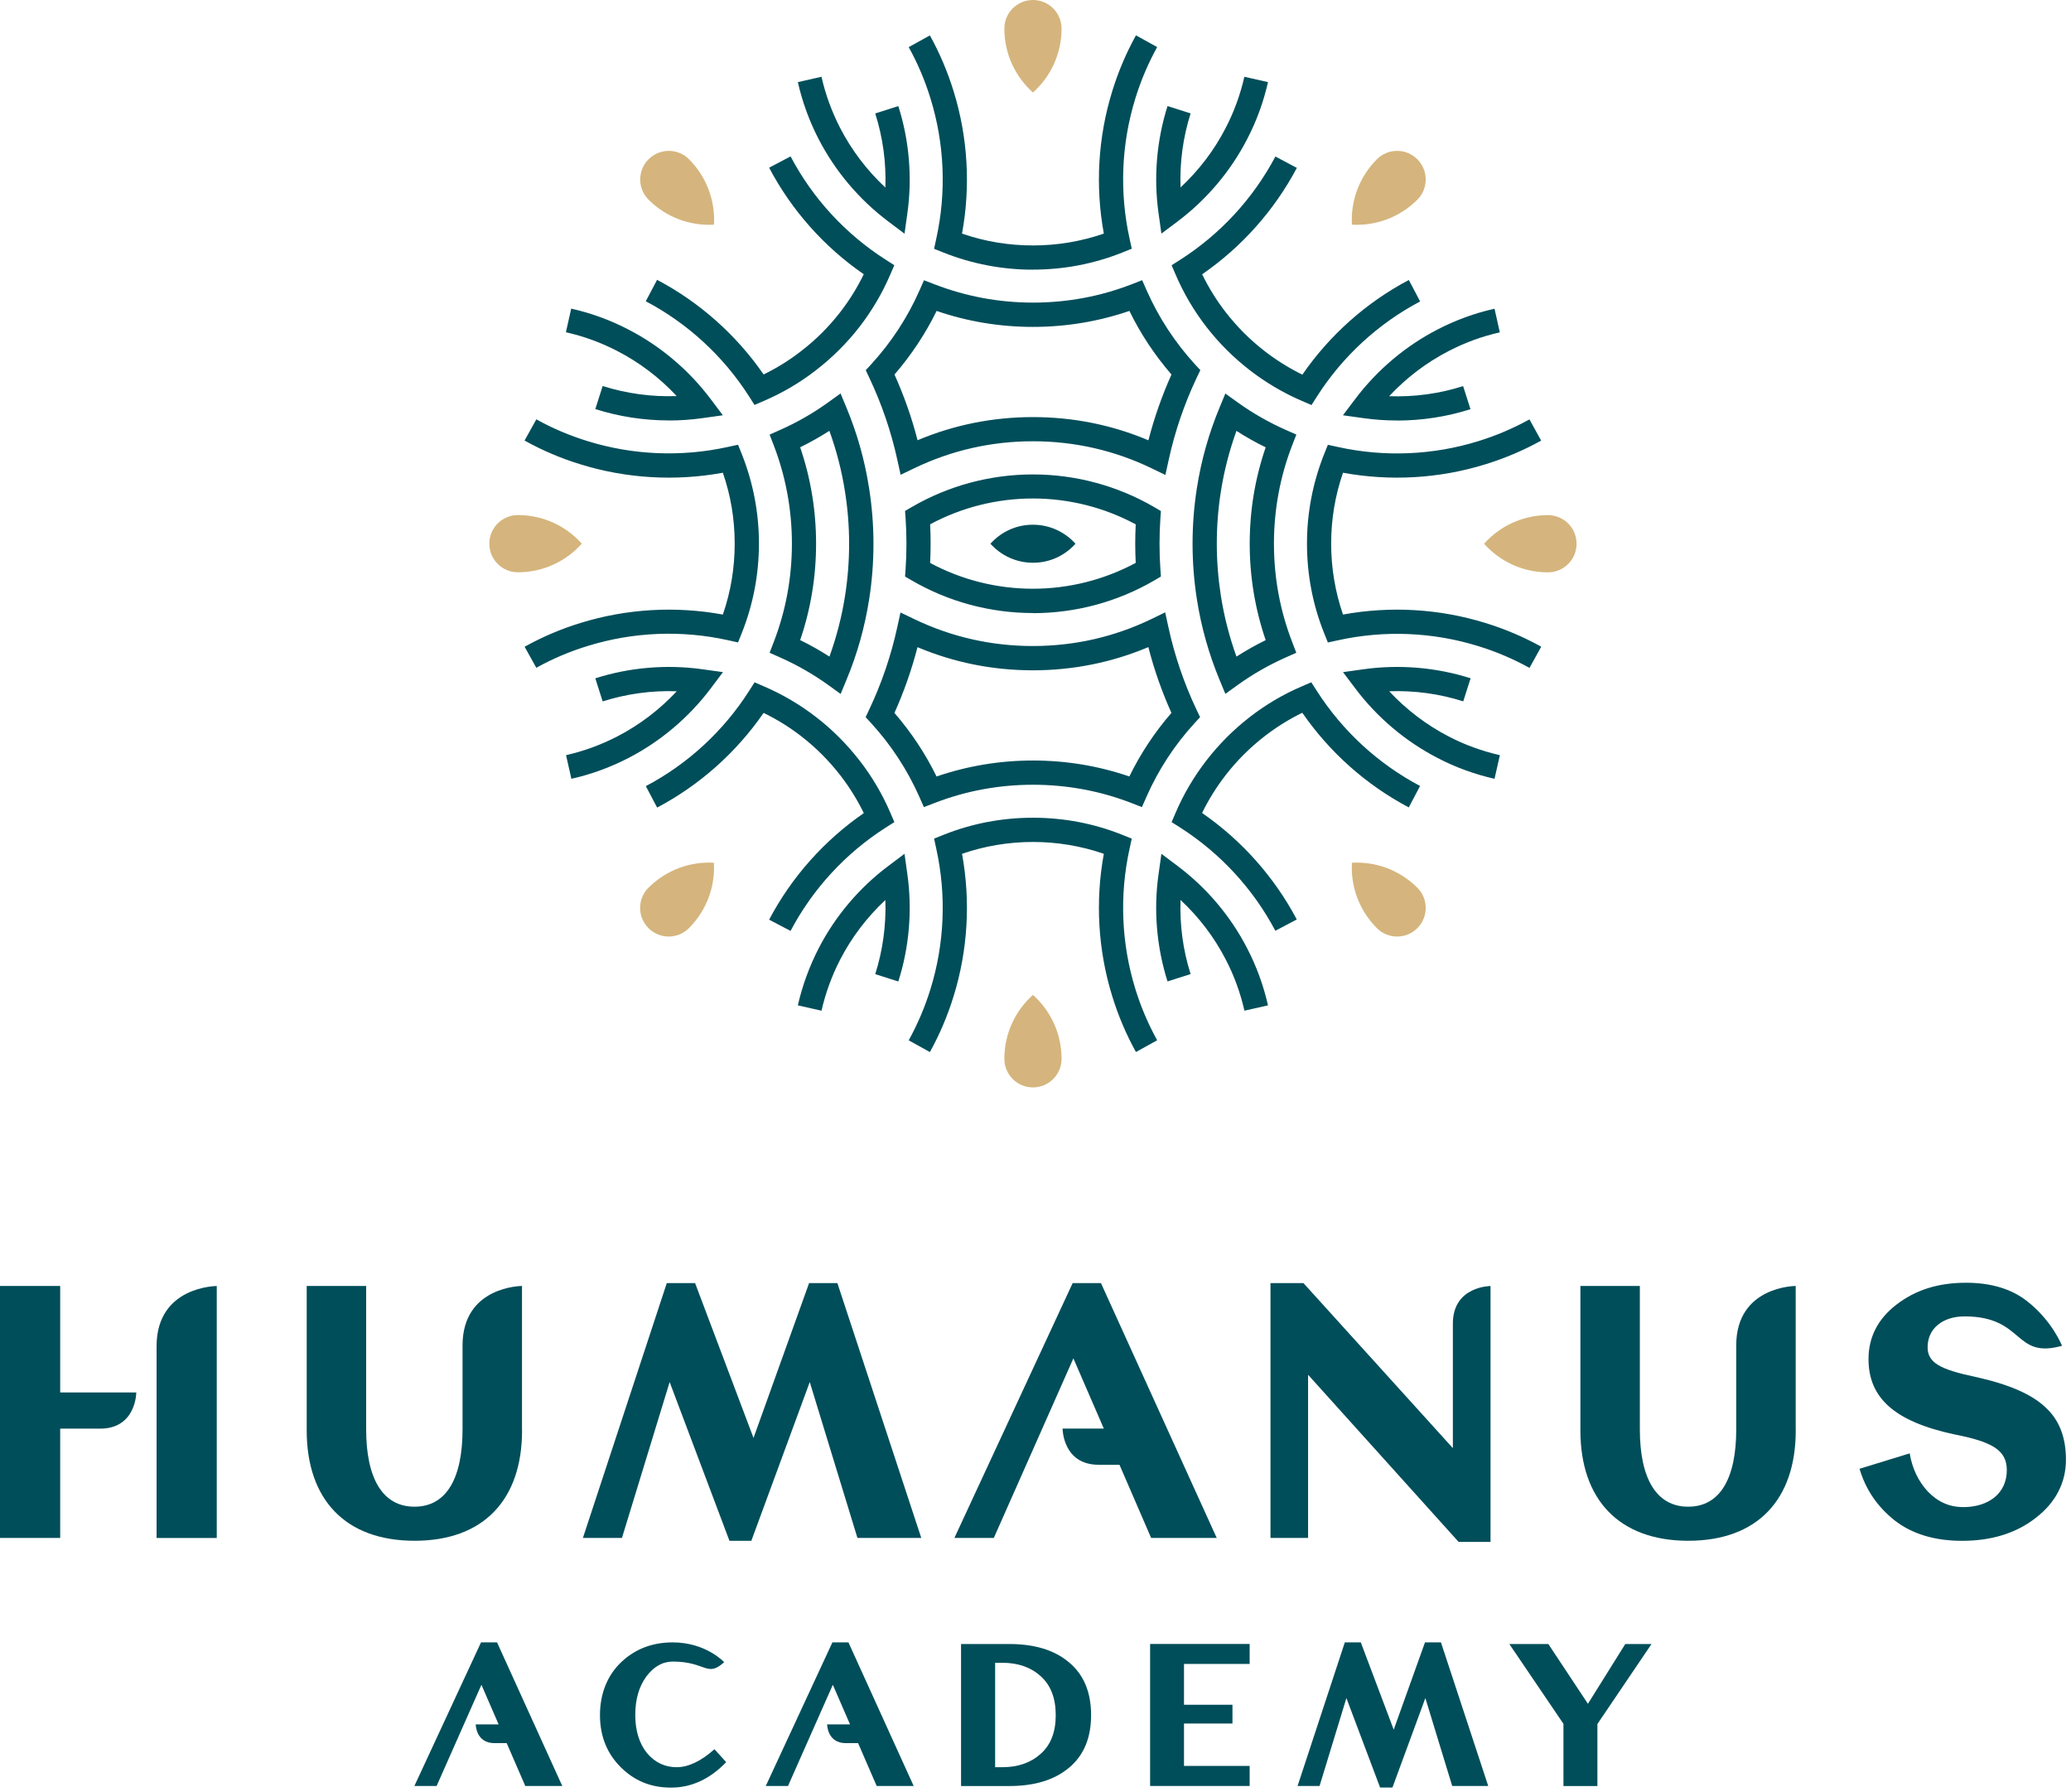 <svg width="341" height="295" viewBox="0 0 341 295" fill="none" xmlns="http://www.w3.org/2000/svg">
<g clip-path="url(#clip0_1504_350)">
<path d="M176.032 291.02C173.642 293.05 170.342 294.05 166.192 294.05H158.242V270.67H166.192C170.352 270.67 173.642 271.67 176.032 273.7C178.462 275.73 179.652 278.62 179.652 282.38C179.652 286.14 178.452 289 176.032 291.03V291.02ZM171.342 275.95C169.712 274.49 167.622 273.76 165.052 273.76H163.852V290.95H165.052C167.612 290.95 169.712 290.22 171.342 288.76C173.002 287.3 173.832 285.17 173.832 282.38C173.832 279.59 173.002 277.43 171.342 275.96V275.95Z" fill="#004E5A"/>
<path d="M205.761 294.04H189.371V270.66H205.761V273.95H194.951V280.67H202.931V283.76H194.951V290.74H205.761V294.03V294.04Z" fill="#004E5A"/>
<path d="M245.032 294.04H239.112L234.692 279.57L229.272 294.3H227.242L221.692 279.57L217.272 294.04H213.652L221.432 270.4H224.062L229.482 284.77L234.632 270.4H237.262L245.042 294.04H245.032Z" fill="#004E5A"/>
<path d="M271.93 270.67L263.02 283.84V294.05H257.43V283.81L248.52 270.67H254.94L261.46 280.51L267.61 270.67H271.93Z" fill="#004E5A"/>
<path d="M81.831 270.4H79.201L68.231 294.04H71.891L79.27 277.38L82.1 283.9H78.331C78.331 283.9 78.331 286.99 81.421 286.99H83.43L86.49 294.04H92.581L81.841 270.4H81.831Z" fill="#004E5A"/>
<path d="M139.69 270.4H137.06L126.09 294.04H129.75L137.13 277.38L139.96 283.9H136.19C136.19 283.9 136.19 286.99 139.28 286.99H141.29L144.35 294.04H150.44L139.7 270.4H139.69Z" fill="#004E5A"/>
<path d="M102.249 273.69C104.539 271.5 107.399 270.4 110.759 270.4C116.249 270.4 119.239 273.66 119.239 273.66C116.389 276.24 116.269 273.56 110.789 273.56C109.089 273.56 107.629 274.39 106.399 276.05C105.199 277.71 104.599 279.81 104.599 282.37C104.599 284.93 105.269 287.09 106.559 288.66C107.859 290.19 109.489 290.95 111.419 290.95C113.349 290.95 115.439 289.95 117.639 287.99L119.569 290.12C116.879 292.91 113.849 294.31 110.489 294.31C107.129 294.31 104.439 293.18 102.179 290.92C99.919 288.66 98.789 285.8 98.789 282.37C98.789 278.94 99.949 275.89 102.249 273.69Z" fill="#004E5A"/>
<path d="M85.96 235.501C85.96 246.891 79.65 253.671 68.26 253.671C56.87 253.671 50.5 246.881 50.5 235.501V211.721H60.29V235.321C60.29 243.401 63 248.061 68.25 248.061C73.5 248.061 76.16 243.401 76.16 235.321V221.511C76.16 211.721 85.95 211.721 85.95 211.721V235.501H85.96Z" fill="#004E5A"/>
<path d="M151.68 253.2H141.18L133.33 227.54L123.71 253.68H120.11L110.26 227.54L102.41 253.2H95.981L109.79 211.25H114.45L124.07 236.74L133.22 211.25H137.88L151.69 253.2H151.68Z" fill="#004E5A"/>
<path d="M240.161 253.85L215.381 226.34V253.2H209.191V211.25H214.621L239.221 238.42V217.92C239.221 211.73 245.421 211.73 245.421 211.73V253.86H240.171L240.161 253.85Z" fill="#004E5A"/>
<path d="M200.338 253.2L181.278 211.25H176.618L157.148 253.2H163.638L176.738 223.64L181.748 235.2H174.958C174.958 235.2 174.958 241.16 180.918 241.16H184.328L189.538 253.2H200.338Z" fill="#004E5A"/>
<path d="M295.679 235.501C295.679 246.891 289.369 253.671 277.979 253.671C266.589 253.671 260.219 246.881 260.219 235.501V211.721H270.009V235.321C270.009 243.401 272.719 248.061 277.969 248.061C283.219 248.061 285.879 243.401 285.879 235.321V221.511C285.879 211.721 295.669 211.721 295.669 211.721V235.501H295.679Z" fill="#004E5A"/>
<path d="M335.2 249.9C331.96 252.44 327.88 253.68 323.05 253.68C318.57 253.68 314.85 252.56 311.96 250.32C309.07 248.02 307.18 245.19 306.18 241.82L314.44 239.28C314.85 241.76 315.86 243.88 317.45 245.59C319.1 247.3 321.05 248.13 323.23 248.13C327.48 248.13 330.43 245.83 330.43 242.05C330.43 238.8 328.13 237.39 321.76 236.15C311.91 234.03 307.66 230.13 307.66 223.76C307.66 220.16 309.19 217.15 312.26 214.79C315.39 212.37 319.16 211.19 323.71 211.19C327.78 211.19 331.15 212.18 333.74 214.2C337.93 217.46 339.52 221.57 339.52 221.57C331.5 223.81 333.4 216.73 323.47 216.73C319.93 216.73 317.39 218.68 317.39 221.8C317.39 224.34 319.4 225.46 325.3 226.7C330.67 227.88 334.5 229.53 336.75 231.66C339.05 233.73 340.17 236.62 340.17 240.33C340.17 244.04 338.52 247.35 335.21 249.89L335.2 249.9Z" fill="#004E5A"/>
<path d="M25.781 221.64V253.21H35.691V211.73C35.691 211.73 25.781 211.73 25.781 221.64Z" fill="#004E5A"/>
<path d="M9.91 211.731V229.251H22.44C22.44 229.251 22.44 235.211 16.48 235.211H9.91V253.201H0V211.721H9.91V211.731Z" fill="#004E5A"/>
<path d="M187.041 173.21C185.421 170.29 184.111 167.19 183.131 164C180.791 156.44 180.321 148.37 181.751 140.57C178.011 139.28 174.091 138.62 170.081 138.62C166.071 138.62 162.151 139.28 158.401 140.57C159.831 148.37 159.361 156.43 157.021 164C156.041 167.19 154.731 170.29 153.111 173.21L149.621 171.28C151.101 168.6 152.311 165.76 153.211 162.83C155.521 155.36 155.851 147.38 154.161 139.73L153.801 138.07L155.371 137.44C160.061 135.57 165.001 134.63 170.081 134.63C175.161 134.63 180.101 135.57 184.781 137.44L186.351 138.07L185.991 139.72C184.301 147.37 184.631 155.36 186.941 162.82C187.841 165.75 189.051 168.59 190.531 171.27L187.041 173.2V173.21ZM135.261 166.4L131.371 165.52C132.111 162.27 133.261 159.12 134.791 156.14C137.511 150.86 141.471 146.17 146.231 142.6L148.931 140.57L149.401 143.92C150.231 149.82 149.721 155.93 147.911 161.59L144.111 160.38C145.361 156.46 145.921 152.31 145.781 148.18C142.761 150.99 140.221 154.33 138.341 157.98C136.961 160.66 135.921 163.5 135.261 166.42V166.4ZM204.901 166.39C204.231 163.45 203.201 160.61 201.821 157.97C199.941 154.31 197.401 150.98 194.381 148.17C194.231 152.29 194.791 156.45 196.041 160.37L192.241 161.58C190.441 155.92 189.921 149.81 190.761 143.92L191.231 140.57L193.931 142.6C198.701 146.18 202.651 150.87 205.361 156.15C206.891 159.09 208.041 162.25 208.781 165.52L204.891 166.4L204.901 166.39ZM130.171 153.27L126.641 151.41C130.341 144.4 135.711 138.37 142.231 133.87C141.161 131.68 139.871 129.6 138.371 127.66C137.451 126.47 136.431 125.32 135.361 124.24C134.271 123.15 133.111 122.13 131.921 121.21C130.001 119.72 127.931 118.44 125.731 117.37C121.231 123.89 115.201 129.26 108.201 132.96L106.341 129.43C113.241 125.79 119.121 120.37 123.331 113.77L124.241 112.34L125.801 113.01C128.871 114.33 131.751 116.03 134.361 118.05C135.681 119.06 136.971 120.2 138.181 121.41C139.381 122.61 140.501 123.89 141.531 125.21C143.581 127.85 145.281 130.74 146.591 133.79L147.261 135.35L145.831 136.26C139.231 140.47 133.821 146.35 130.171 153.26V153.27ZM210.001 153.26C206.351 146.35 200.931 140.47 194.341 136.26L192.911 135.35L193.581 133.79C194.891 130.73 196.601 127.84 198.641 125.2C199.661 123.88 200.791 122.6 201.981 121.4C203.201 120.18 204.491 119.05 205.811 118.03C208.431 116 211.311 114.3 214.361 113L215.911 112.33L216.821 113.75C221.041 120.34 226.921 125.76 233.821 129.4L231.961 132.93C224.961 129.23 218.931 123.87 214.431 117.35C212.251 118.41 210.181 119.7 208.251 121.19C207.061 122.11 205.901 123.13 204.801 124.22C203.721 125.3 202.711 126.45 201.791 127.64C200.291 129.58 198.991 131.66 197.931 133.85C204.451 138.35 209.811 144.38 213.521 151.38L209.991 153.24L210.001 153.26ZM188.041 132.89L186.271 132.2C181.131 130.21 175.681 129.2 170.081 129.2C164.481 129.2 159.041 130.21 153.891 132.2L152.121 132.88L151.351 131.14C149.381 126.71 146.721 122.65 143.441 119.06L142.531 118.07L143.101 116.86C145.151 112.54 146.711 107.97 147.731 103.3L148.271 100.84L150.541 101.93C156.661 104.87 163.221 106.36 170.061 106.36C176.901 106.36 183.471 104.87 189.581 101.92L191.851 100.82L192.391 103.29C193.411 107.97 194.971 112.53 197.021 116.86L197.601 118.07L196.691 119.06C193.401 122.65 190.741 126.72 188.791 131.14L188.021 132.88L188.041 132.89ZM147.271 117.37C150.031 120.56 152.361 124.07 154.211 127.84C159.291 126.1 164.621 125.21 170.081 125.21C175.541 125.21 180.871 126.09 185.951 127.84C187.791 124.07 190.121 120.56 192.881 117.37C191.311 113.88 190.031 110.25 189.081 106.54C183.071 109.07 176.691 110.36 170.071 110.36C163.451 110.36 157.081 109.08 151.071 106.55C150.111 110.26 148.841 113.89 147.271 117.38V117.37ZM94.081 128.22L93.201 124.33C96.121 123.67 98.961 122.63 101.631 121.25C105.281 119.37 108.611 116.83 111.431 113.81C107.301 113.66 103.151 114.23 99.231 115.48L98.021 111.68C103.681 109.87 109.791 109.36 115.691 110.19L119.041 110.66L117.011 113.36C113.431 118.12 108.741 122.08 103.471 124.8C100.491 126.34 97.331 127.49 94.091 128.22H94.081ZM246.081 128.22C242.811 127.48 239.651 126.33 236.701 124.79C231.431 122.07 226.751 118.12 223.171 113.36L221.131 110.66L224.481 110.19C230.371 109.36 236.481 109.87 242.141 111.67L240.931 115.47C237.011 114.22 232.861 113.66 228.741 113.81C231.551 116.83 234.881 119.36 238.531 121.25C241.181 122.63 244.021 123.66 246.961 124.33L246.081 128.22ZM201.761 114.24L200.801 111.92C199.051 107.7 197.791 103.25 197.081 98.71C196.601 95.68 196.361 92.59 196.361 89.51C196.361 86.43 196.601 83.34 197.081 80.31C197.791 75.78 199.041 71.34 200.801 67.11L201.761 64.79L203.801 66.26C206.271 68.03 208.931 69.55 211.711 70.78L213.451 71.55L212.761 73.32C210.771 78.47 209.761 83.91 209.761 89.51C209.761 95.11 210.771 100.55 212.761 105.7L213.441 107.47L211.711 108.24C208.921 109.48 206.261 111 203.801 112.77L201.761 114.24ZM203.591 70.93C202.421 74.17 201.551 77.52 201.021 80.93C200.571 83.76 200.351 86.64 200.351 89.51C200.351 92.38 200.581 95.26 201.021 98.09C201.561 101.51 202.421 104.86 203.591 108.1C205.141 107.11 206.751 106.2 208.401 105.39C206.661 100.31 205.771 94.98 205.771 89.52C205.771 84.06 206.651 78.73 208.401 73.65C206.751 72.84 205.141 71.94 203.591 70.94V70.93ZM138.401 114.24L136.361 112.77C133.901 111 131.241 109.48 128.451 108.24L126.721 107.47L127.401 105.7C129.391 100.55 130.391 95.1 130.391 89.51C130.391 83.92 129.381 78.47 127.401 73.32L126.721 71.55L128.461 70.78C131.231 69.55 133.891 68.03 136.361 66.25L138.401 64.78L139.371 67.11C141.141 71.36 142.391 75.81 143.091 80.32C143.571 83.33 143.821 86.43 143.821 89.52C143.821 92.61 143.581 95.69 143.101 98.72C142.391 103.26 141.141 107.7 139.381 111.92L138.421 114.24H138.401ZM131.761 105.39C133.421 106.2 135.031 107.11 136.571 108.1C137.741 104.86 138.611 101.51 139.141 98.09C139.591 95.26 139.811 92.38 139.811 89.51C139.811 86.64 139.581 83.75 139.131 80.94C138.601 77.54 137.741 74.18 136.561 70.93C135.011 71.93 133.401 72.83 131.751 73.64C133.491 78.73 134.371 84.06 134.371 89.51C134.371 94.96 133.491 100.29 131.751 105.38L131.761 105.39ZM88.321 109.97L86.381 106.48C89.291 104.86 92.391 103.54 95.601 102.56C103.161 100.22 111.231 99.75 119.021 101.18C120.321 97.43 120.971 93.51 120.971 89.5C120.971 85.49 120.321 81.57 119.021 77.83C111.221 79.26 103.151 78.79 95.591 76.45C92.381 75.47 89.281 74.15 86.371 72.53L88.311 69.04C90.971 70.52 93.821 71.73 96.761 72.63C104.221 74.94 112.211 75.27 119.871 73.58L121.521 73.22L122.151 74.79C124.011 79.47 124.961 84.41 124.961 89.49C124.961 94.57 124.011 99.51 122.151 104.2L121.521 105.77L119.861 105.4C112.211 103.71 104.231 104.04 96.771 106.35C93.821 107.25 90.981 108.46 88.311 109.94L88.321 109.97ZM251.841 109.96C249.161 108.48 246.321 107.27 243.391 106.37C235.921 104.06 227.941 103.73 220.291 105.42L218.641 105.78L218.011 104.21C216.141 99.52 215.201 94.58 215.201 89.5C215.201 84.42 216.151 79.49 218.011 74.8L218.641 73.23L220.291 73.59C227.941 75.28 235.921 74.95 243.381 72.64C246.311 71.74 249.151 70.53 251.831 69.05L253.761 72.54C250.841 74.16 247.741 75.47 244.551 76.45C236.991 78.79 228.931 79.26 221.131 77.83C219.831 81.58 219.181 85.5 219.181 89.5C219.181 93.5 219.841 97.43 221.131 101.18C228.931 99.75 236.991 100.22 244.561 102.56C247.751 103.54 250.851 104.85 253.771 106.47L251.841 109.96ZM170.081 100.93C163.051 100.93 156.141 99.07 150.091 95.54L149.021 94.92L149.111 93.68C149.201 92.34 149.251 90.94 149.251 89.52C149.251 88.1 149.201 86.7 149.111 85.36L149.021 84.12L150.091 83.5C156.141 79.97 163.051 78.11 170.081 78.11C177.111 78.11 184.031 79.98 190.081 83.51L191.151 84.14L191.061 85.38C190.971 86.71 190.921 88.1 190.921 89.53C190.921 90.96 190.971 92.36 191.061 93.68L191.151 94.92L190.081 95.55C184.031 99.08 177.121 100.95 170.081 100.95V100.93ZM153.151 92.68C158.331 95.47 164.161 96.93 170.071 96.93C175.981 96.93 181.821 95.46 187.001 92.67C186.951 91.64 186.921 90.58 186.921 89.5C186.921 88.42 186.951 87.36 187.001 86.33C181.821 83.54 176.001 82.07 170.071 82.07C164.141 82.07 158.331 83.54 153.151 86.32C153.201 87.36 153.231 88.42 153.231 89.49C153.231 90.56 153.201 91.62 153.151 92.66V92.68ZM191.871 78.19L189.601 77.09C183.491 74.15 176.921 72.65 170.081 72.65C163.241 72.65 156.681 74.14 150.561 77.08L148.291 78.17L147.751 75.71C146.731 71.05 145.171 66.49 143.121 62.16L142.551 60.95L143.461 59.96C146.751 56.37 149.411 52.3 151.371 47.88L152.141 46.14L153.911 46.82C159.051 48.81 164.501 49.82 170.101 49.82C175.701 49.82 181.141 48.81 186.291 46.82L188.061 46.13L188.831 47.87C190.791 52.29 193.451 56.36 196.731 59.95L197.641 60.94L197.061 62.15C195.011 66.47 193.451 71.03 192.431 75.71L191.891 78.18L191.871 78.19ZM170.081 68.67C176.701 68.67 183.081 69.95 189.091 72.49C190.051 68.78 191.321 65.15 192.891 61.66C190.131 58.47 187.801 54.96 185.961 51.19C180.881 52.93 175.551 53.82 170.091 53.82C164.631 53.82 159.301 52.94 154.221 51.19C152.371 54.96 150.041 58.47 147.281 61.66C148.851 65.15 150.131 68.78 151.081 72.48C157.091 69.95 163.471 68.67 170.081 68.67ZM230.031 69.23C228.171 69.23 226.311 69.1 224.471 68.84L221.121 68.37L223.161 65.67C226.741 60.92 231.421 56.97 236.691 54.25C239.671 52.71 242.831 51.55 246.081 50.83L246.951 54.72C244.031 55.37 241.201 56.41 238.521 57.8C234.871 59.68 231.541 62.22 228.731 65.23C232.851 65.38 237.001 64.82 240.911 63.57L242.121 67.37C238.231 68.61 234.121 69.24 230.021 69.24L230.031 69.23ZM110.141 69.22C106.031 69.22 101.921 68.59 98.021 67.35L99.231 63.55C103.151 64.8 107.311 65.36 111.421 65.21C108.611 62.19 105.281 59.66 101.621 57.78C98.941 56.39 96.111 55.36 93.181 54.7L94.051 50.81C97.311 51.54 100.471 52.69 103.451 54.24C108.731 56.96 113.411 60.91 116.991 65.67L119.021 68.37L115.671 68.84C113.841 69.1 111.981 69.23 110.131 69.23L110.141 69.22ZM215.931 66.68L214.371 66.01C211.321 64.7 208.441 63 205.811 60.97C204.481 59.94 203.181 58.81 201.981 57.61C200.791 56.42 199.671 55.15 198.641 53.82C196.591 51.18 194.891 48.29 193.581 45.23L192.911 43.67L194.341 42.76C200.931 38.55 206.341 32.68 210.001 25.77L213.531 27.64C209.821 34.64 204.451 40.67 197.941 45.16C199.011 47.36 200.301 49.44 201.801 51.38C202.731 52.58 203.741 53.72 204.811 54.8C205.891 55.88 207.051 56.9 208.261 57.83C210.191 59.33 212.261 60.61 214.441 61.68C218.941 55.16 224.971 49.79 231.971 46.1L233.831 49.63C226.931 53.27 221.051 58.68 216.841 65.28L215.931 66.71V66.68ZM124.241 66.68L123.331 65.25C119.111 58.65 113.241 53.24 106.331 49.6L108.191 46.07C115.191 49.76 121.231 55.13 125.731 61.65C127.921 60.59 129.991 59.3 131.901 57.81C133.121 56.88 134.281 55.86 135.361 54.78C136.431 53.71 137.441 52.56 138.371 51.36C139.871 49.42 141.161 47.34 142.221 45.15C135.691 40.65 130.331 34.61 126.641 27.61L130.171 25.75C133.811 32.66 139.221 38.53 145.821 42.75L147.251 43.66L146.581 45.22C145.271 48.27 143.571 51.16 141.531 53.8C140.501 55.13 139.371 56.41 138.181 57.59C136.981 58.79 135.681 59.93 134.341 60.96C131.731 62.99 128.851 64.69 125.791 66L124.231 66.67L124.241 66.68ZM170.081 44.4C165.011 44.4 160.061 43.45 155.371 41.59L153.801 40.96L154.161 39.3C155.851 31.65 155.521 23.67 153.211 16.21C152.311 13.28 151.111 10.44 149.621 7.76L153.111 5.83C154.731 8.75 156.041 11.85 157.021 15.04C159.361 22.6 159.831 30.66 158.401 38.46C162.151 39.76 166.071 40.41 170.081 40.41C174.091 40.41 178.001 39.75 181.751 38.46C180.321 30.66 180.791 22.6 183.131 15.03C184.111 11.84 185.421 8.74 187.041 5.82L190.531 7.75C189.051 10.43 187.841 13.27 186.941 16.2C184.631 23.67 184.301 31.65 185.991 39.3L186.351 40.95L184.781 41.58C180.091 43.45 175.151 44.39 170.081 44.39V44.4ZM191.231 38.47L190.761 35.12C189.931 29.23 190.441 23.12 192.241 17.46L196.041 18.67C194.791 22.59 194.231 26.74 194.381 30.86C197.401 28.05 199.941 24.71 201.811 21.07C203.191 18.42 204.221 15.58 204.891 12.64L208.781 13.52C208.041 16.79 206.891 19.95 205.351 22.9C202.641 28.17 198.691 32.85 193.921 36.44L191.221 38.47H191.231ZM148.931 38.47L146.231 36.44C141.471 32.86 137.511 28.17 134.791 22.9C133.251 19.92 132.101 16.76 131.371 13.52L135.261 12.64C135.921 15.56 136.961 18.4 138.341 21.08C140.221 24.73 142.761 28.06 145.781 30.88C145.931 26.75 145.361 22.6 144.111 18.68L147.911 17.47C149.721 23.13 150.231 29.24 149.401 35.14L148.931 38.49V38.47Z" fill="#004E5A"/>
<path d="M174.791 4.71C174.791 8.89 172.971 12.65 170.081 15.23C167.191 12.65 165.371 8.89 165.371 4.71C165.371 2.1 167.481 0 170.081 0C172.681 0 174.791 2.11 174.791 4.71Z" fill="#D5B57D"/>
<path d="M113.45 26.22C116.41 29.18 117.78 33.13 117.56 36.99C113.69 37.21 109.75 35.83 106.79 32.88C104.95 31.04 104.95 28.06 106.79 26.22C108.63 24.38 111.61 24.38 113.46 26.22H113.45Z" fill="#D5B57D"/>
<path d="M85.28 84.8C89.46 84.8 93.22 86.62 95.8 89.51C93.22 92.4 89.46 94.22 85.28 94.22C82.67 94.22 80.57 92.11 80.57 89.51C80.57 86.9 82.68 84.8 85.28 84.8Z" fill="#D5B57D"/>
<path d="M106.778 146.15C109.738 143.19 113.688 141.82 117.548 142.04C117.768 145.91 116.388 149.85 113.438 152.81C111.598 154.65 108.618 154.65 106.778 152.81C104.938 150.97 104.938 147.99 106.778 146.14V146.15Z" fill="#D5B57D"/>
<path d="M165.371 174.32C165.371 170.14 167.191 166.38 170.081 163.8C172.971 166.38 174.791 170.14 174.791 174.32C174.791 176.93 172.681 179.03 170.081 179.03C167.471 179.03 165.371 176.92 165.371 174.32Z" fill="#D5B57D"/>
<path d="M226.711 152.81C223.751 149.85 222.381 145.9 222.601 142.04C226.471 141.82 230.411 143.2 233.371 146.15C235.211 147.99 235.211 150.97 233.371 152.81C231.531 154.65 228.551 154.65 226.701 152.81H226.711Z" fill="#D5B57D"/>
<path d="M254.879 94.23C250.699 94.23 246.939 92.41 244.359 89.52C246.939 86.63 250.699 84.81 254.879 84.81C257.489 84.81 259.589 86.92 259.589 89.52C259.589 92.13 257.479 94.23 254.879 94.23Z" fill="#D5B57D"/>
<path d="M233.371 32.88C230.411 35.84 226.461 37.21 222.601 36.99C222.381 33.12 223.761 29.18 226.711 26.22C228.551 24.38 231.531 24.38 233.371 26.22C235.211 28.06 235.211 31.04 233.371 32.89V32.88Z" fill="#D5B57D"/>
<path d="M177.082 89.52C175.362 87.6 172.862 86.39 170.082 86.39C170.072 86.39 170.062 86.39 170.052 86.39C167.282 86.39 164.792 87.6 163.082 89.52C164.802 91.44 167.302 92.65 170.082 92.65C170.092 92.65 170.102 92.65 170.112 92.65C172.882 92.65 175.372 91.44 177.082 89.52Z" fill="#004E5A"/>
</g>
<defs>
<clipPath id="clip0_1504_350">
<rect width="340.16" height="294.31" fill="white"/>
</clipPath>
</defs>
</svg>
